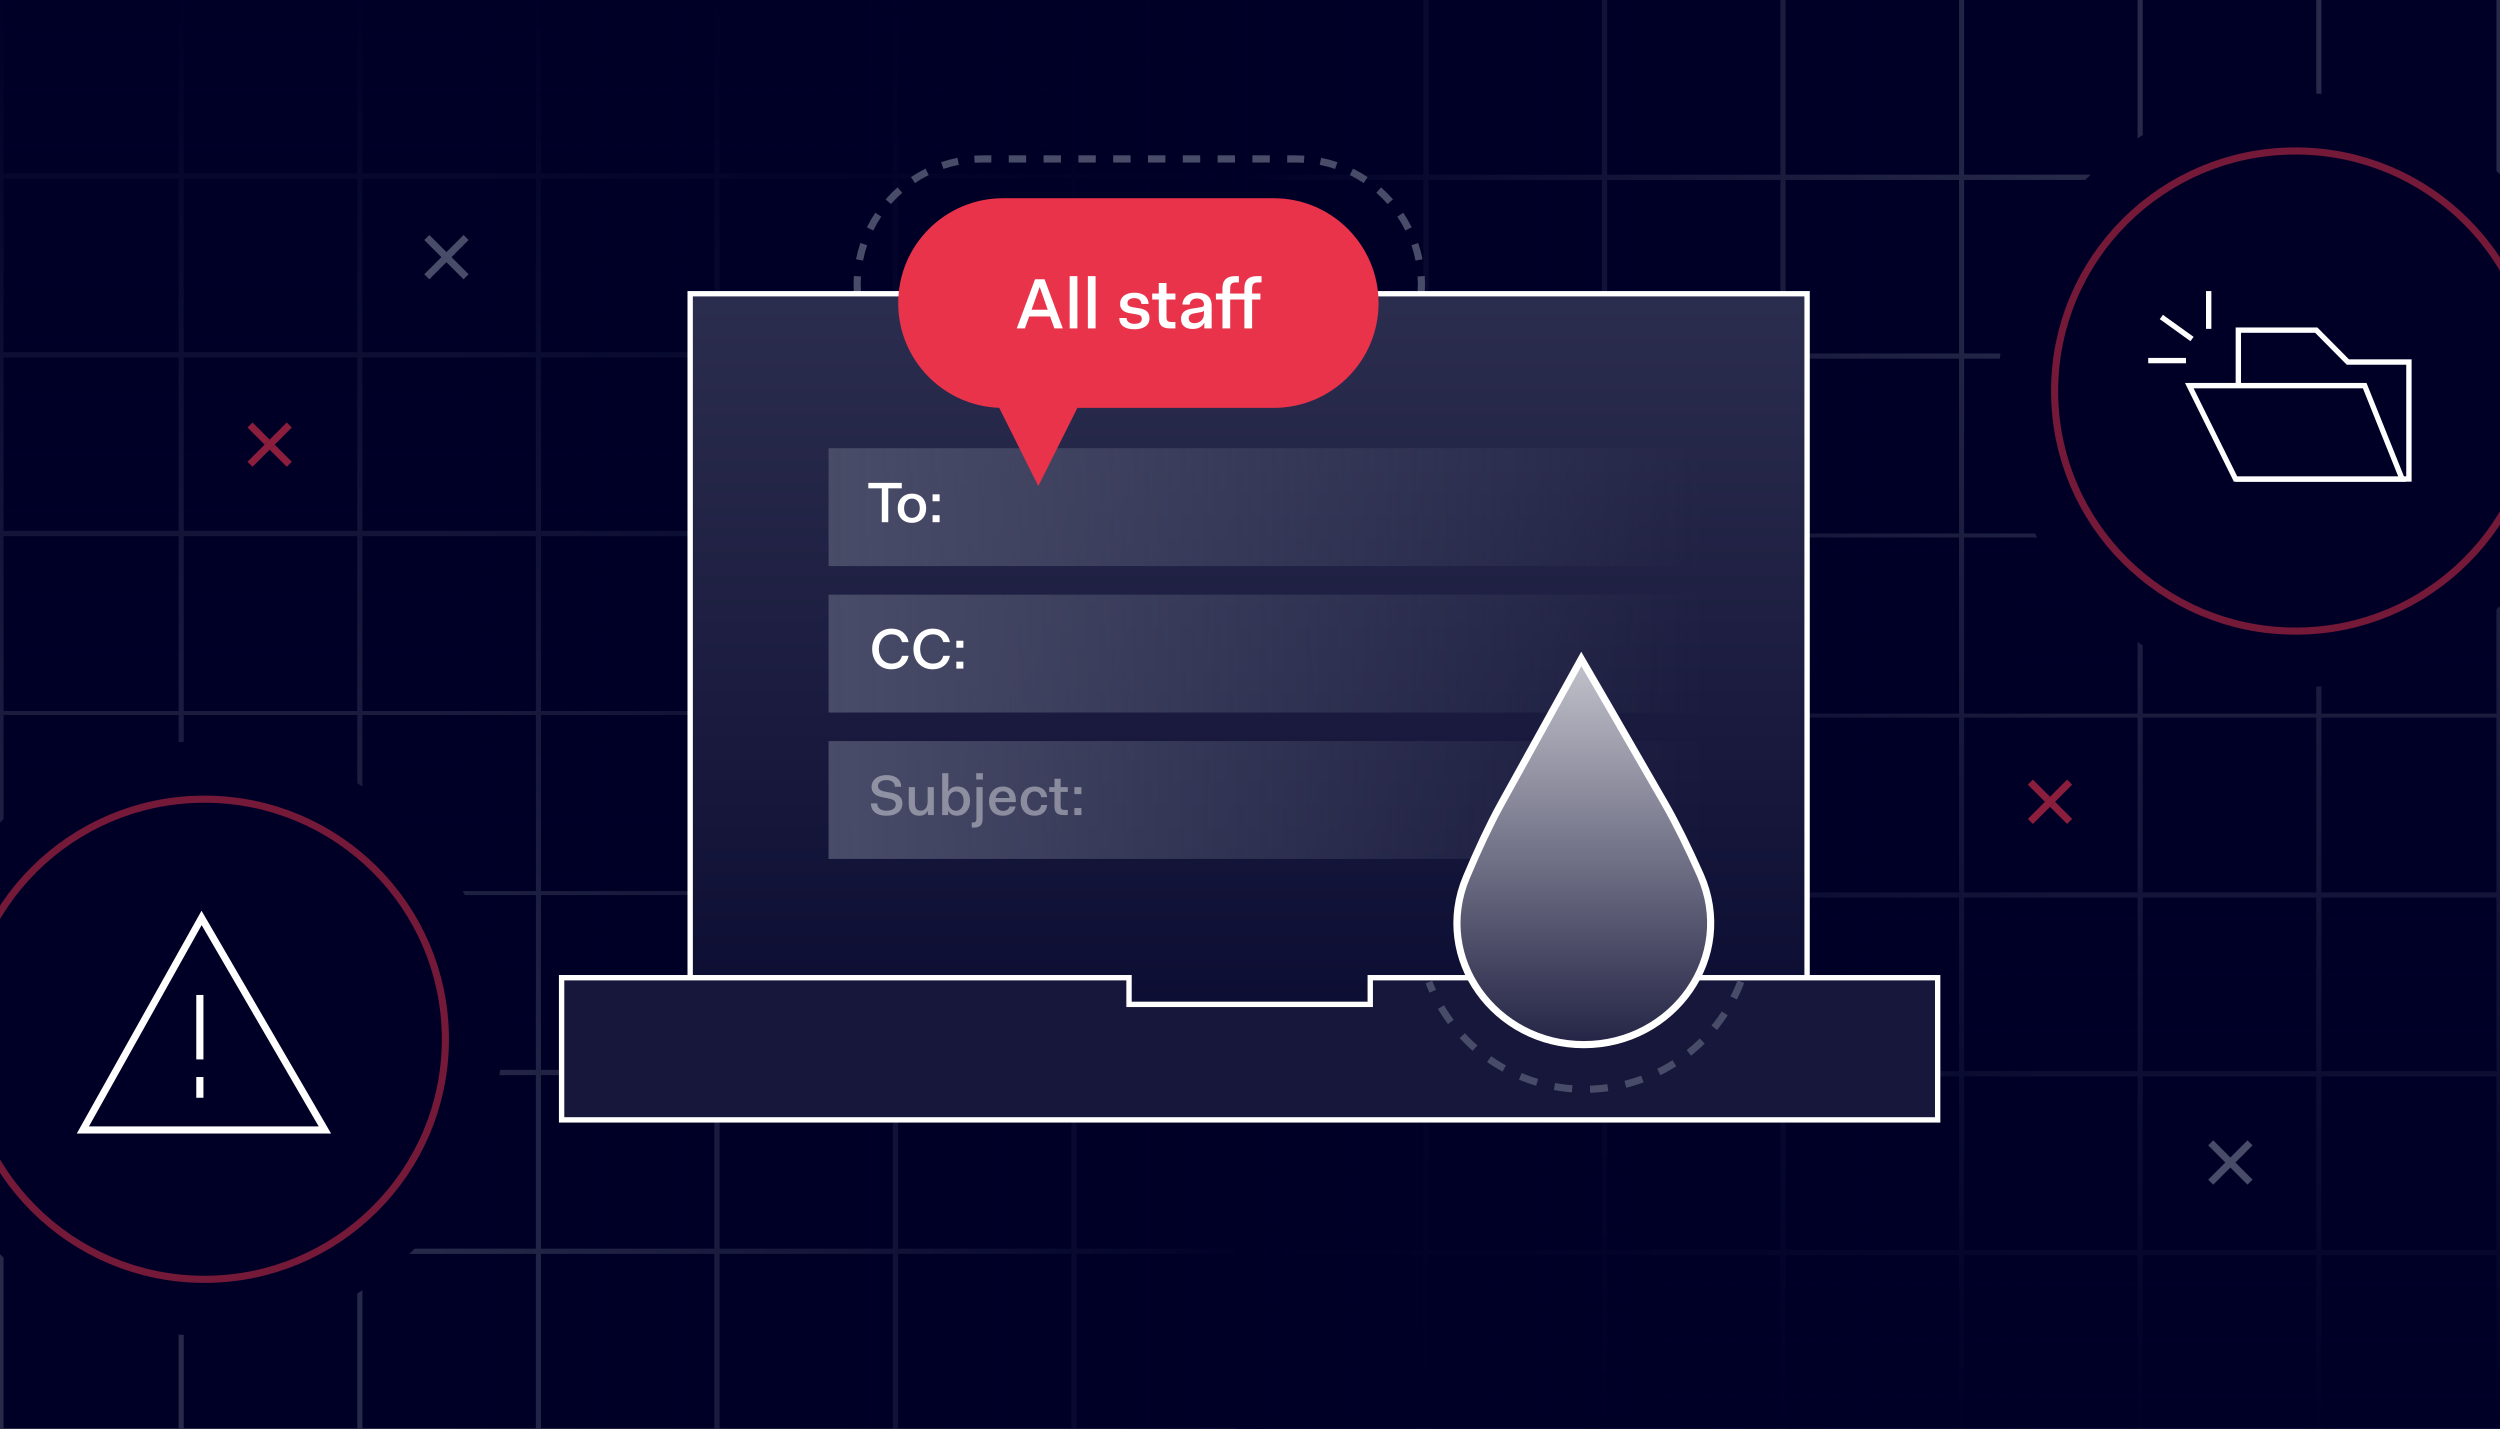 <svg width="392" height="224" viewBox="0 0 392 224" fill="none" xmlns="http://www.w3.org/2000/svg">
<rect x="0" y="0" width="392" height="224" fill="#333333" stroke="none"/>
<g clip-path="url(#clip0_2150_2578)">
<rect width="392" height="224" fill="#494C68"/>
<g clip-path="url(#clip1_2150_2578)">
<rect width="392" height="224" fill="#000027"/>
<g opacity="0.5">
<rect x="-0.28" y="-0.28" width="28.295" height="28.251" transform="matrix(-4.38632e-08 -1 -1 4.35601e-08 196.24 224.082)" stroke="#4E526C" stroke-width="0.56"/>
<rect x="-0.28" y="-0.28" width="28.295" height="28.251" transform="matrix(-4.38632e-08 -1 -1 4.35601e-08 168.251 224.082)" stroke="#4E526C" stroke-width="0.56"/>
<rect x="-0.28" y="-0.28" width="28.295" height="28.251" transform="matrix(-4.38632e-08 -1 -1 4.35601e-08 140.263 224.082)" stroke="#4E526C" stroke-width="0.56"/>
<rect x="-0.28" y="-0.28" width="28.295" height="28.251" transform="matrix(-4.38632e-08 -1 -1 4.35601e-08 112.275 224.082)" stroke="#4E526C" stroke-width="0.56"/>
<rect x="-0.28" y="-0.28" width="28.295" height="28.251" transform="matrix(-4.38632e-08 -1 -1 4.35601e-08 84.269 224.082)" stroke="#4E526C" stroke-width="0.56"/>
<rect x="-0.28" y="-0.28" width="28.295" height="28.251" transform="matrix(-4.38632e-08 -1 -1 4.35601e-08 56.26 224.082)" stroke="#4E526C" stroke-width="0.56"/>
<rect x="-0.28" y="-0.28" width="28.295" height="28.251" transform="matrix(-4.38632e-08 -1 -1 4.35601e-08 28.251 224.082)" stroke="#4E526C" stroke-width="0.56"/>
<rect x="-0.28" y="-0.28" width="28.295" height="28.251" transform="matrix(-4.3645e-08 -1 -1 4.37779e-08 196.24 196.051)" stroke="#4E526C" stroke-width="0.56"/>
<rect x="-0.28" y="-0.28" width="28.295" height="28.251" transform="matrix(-4.3645e-08 -1 -1 4.37779e-08 168.251 196.051)" stroke="#4E526C" stroke-width="0.56"/>
<rect x="-0.28" y="-0.28" width="28.295" height="28.251" transform="matrix(-4.3645e-08 -1 -1 4.37779e-08 140.263 196.051)" stroke="#4E526C" stroke-width="0.56"/>
<rect x="-0.28" y="-0.28" width="28.295" height="28.251" transform="matrix(-4.3645e-08 -1 -1 4.37779e-08 112.275 196.051)" stroke="#4E526C" stroke-width="0.56"/>
<rect x="-0.28" y="-0.28" width="28.295" height="28.251" transform="matrix(-4.3645e-08 -1 -1 4.37779e-08 84.269 196.051)" stroke="#4E526C" stroke-width="0.56"/>
<rect x="-0.28" y="-0.28" width="28.295" height="28.251" transform="matrix(-4.3645e-08 -1 -1 4.37779e-08 56.26 196.051)" stroke="#4E526C" stroke-width="0.56"/>
<rect x="-0.28" y="-0.28" width="28.295" height="28.251" transform="matrix(-4.3645e-08 -1 -1 4.37779e-08 28.251 196.051)" stroke="#4E526C" stroke-width="0.56"/>
<rect x="-0.28" y="-0.28" width="28.295" height="28.251" transform="matrix(-4.3645e-08 -1 -1 4.37779e-08 196.24 168.02)" stroke="#4E526C" stroke-width="0.56"/>
<rect x="-0.28" y="-0.28" width="28.295" height="28.251" transform="matrix(-4.3645e-08 -1 -1 4.37779e-08 168.251 168.02)" stroke="#4E526C" stroke-width="0.56"/>
<rect x="-0.28" y="-0.28" width="28.295" height="28.251" transform="matrix(-4.3645e-08 -1 -1 4.37779e-08 140.263 168.02)" stroke="#4E526C" stroke-width="0.56"/>
<rect x="-0.28" y="-0.28" width="28.295" height="28.251" transform="matrix(-4.3645e-08 -1 -1 4.37779e-08 112.275 168.02)" stroke="#4E526C" stroke-width="0.56"/>
<rect x="-0.28" y="-0.28" width="28.295" height="28.251" transform="matrix(-4.3645e-08 -1 -1 4.37779e-08 84.269 168.02)" stroke="#4E526C" stroke-width="0.56"/>
<rect x="-0.28" y="-0.28" width="28.295" height="28.251" transform="matrix(-4.3645e-08 -1 -1 4.37779e-08 56.26 168.02)" stroke="#4E526C" stroke-width="0.56"/>
<rect x="-0.28" y="-0.28" width="28.295" height="28.251" transform="matrix(-4.3645e-08 -1 -1 4.37779e-08 28.251 168.02)" stroke="#4E526C" stroke-width="0.56"/>
<rect x="-0.28" y="-0.28" width="28.295" height="28.251" transform="matrix(-4.3645e-08 -1 -1 4.37779e-08 196.24 139.783)" stroke="#4E526C" stroke-width="0.56"/>
<rect x="-0.28" y="-0.28" width="28.295" height="28.251" transform="matrix(-4.3645e-08 -1 -1 4.37779e-08 168.251 139.783)" stroke="#4E526C" stroke-width="0.56"/>
<rect x="-0.28" y="-0.28" width="28.295" height="28.251" transform="matrix(-4.3645e-08 -1 -1 4.37779e-08 140.263 139.783)" stroke="#4E526C" stroke-width="0.56"/>
<rect x="-0.28" y="-0.28" width="28.295" height="28.251" transform="matrix(-4.3645e-08 -1 -1 4.37779e-08 112.275 139.783)" stroke="#4E526C" stroke-width="0.56"/>
<rect x="-0.28" y="-0.28" width="28.295" height="28.251" transform="matrix(-4.3645e-08 -1 -1 4.37779e-08 84.269 139.783)" stroke="#4E526C" stroke-width="0.56"/>
<rect x="-0.28" y="-0.28" width="28.295" height="28.251" transform="matrix(-4.3645e-08 -1 -1 4.37779e-08 56.26 139.783)" stroke="#4E526C" stroke-width="0.56"/>
<rect x="-0.28" y="-0.28" width="28.295" height="28.251" transform="matrix(-4.3645e-08 -1 -1 4.37779e-08 28.251 139.783)" stroke="#4E526C" stroke-width="0.56"/>
<rect x="-0.28" y="-0.28" width="28.295" height="28.251" transform="matrix(-4.3645e-08 -1 -1 4.37779e-08 196.24 111.547)" stroke="#4E526C" stroke-width="0.56"/>
<rect x="-0.28" y="-0.28" width="28.295" height="28.251" transform="matrix(-4.3645e-08 -1 -1 4.37779e-08 168.251 111.547)" stroke="#4E526C" stroke-width="0.56"/>
<rect x="-0.28" y="-0.28" width="28.295" height="28.251" transform="matrix(-4.3645e-08 -1 -1 4.37779e-08 140.263 111.547)" stroke="#4E526C" stroke-width="0.56"/>
<rect x="-0.28" y="-0.28" width="28.295" height="28.251" transform="matrix(-4.3645e-08 -1 -1 4.37779e-08 112.275 111.547)" stroke="#4E526C" stroke-width="0.56"/>
<rect x="-0.28" y="-0.28" width="28.295" height="28.251" transform="matrix(-4.3645e-08 -1 -1 4.37779e-08 84.269 111.547)" stroke="#4E526C" stroke-width="0.56"/>
<rect x="-0.28" y="-0.28" width="28.295" height="28.251" transform="matrix(-4.3645e-08 -1 -1 4.37779e-08 56.26 111.547)" stroke="#4E526C" stroke-width="0.56"/>
<rect x="-0.28" y="-0.28" width="28.295" height="28.251" transform="matrix(-4.3645e-08 -1 -1 4.37779e-08 28.251 111.547)" stroke="#4E526C" stroke-width="0.56"/>
<rect x="-0.28" y="-0.28" width="28.295" height="28.251" transform="matrix(-4.3645e-08 -1 -1 4.37779e-08 196.24 83.517)" stroke="#4E526C" stroke-width="0.56"/>
<rect x="-0.28" y="-0.28" width="28.295" height="28.251" transform="matrix(-4.3645e-08 -1 -1 4.37779e-08 168.251 83.517)" stroke="#4E526C" stroke-width="0.56"/>
<rect x="-0.28" y="-0.28" width="28.295" height="28.251" transform="matrix(-4.3645e-08 -1 -1 4.37779e-08 140.263 83.517)" stroke="#4E526C" stroke-width="0.56"/>
<rect x="-0.28" y="-0.28" width="28.295" height="28.251" transform="matrix(-4.3645e-08 -1 -1 4.37779e-08 112.275 83.517)" stroke="#4E526C" stroke-width="0.56"/>
<rect x="-0.28" y="-0.28" width="28.295" height="28.251" transform="matrix(-4.3645e-08 -1 -1 4.37779e-08 84.269 83.517)" stroke="#4E526C" stroke-width="0.56"/>
<rect x="-0.28" y="-0.28" width="28.295" height="28.251" transform="matrix(-4.3645e-08 -1 -1 4.37779e-08 56.26 83.517)" stroke="#4E526C" stroke-width="0.56"/>
<rect x="-0.28" y="-0.28" width="28.295" height="28.251" transform="matrix(-4.3645e-08 -1 -1 4.37779e-08 28.251 83.517)" stroke="#4E526C" stroke-width="0.56"/>
<rect x="-0.28" y="-0.28" width="28.295" height="28.251" transform="matrix(-4.3645e-08 -1 -1 4.37779e-08 196.24 55.486)" stroke="#4E526C" stroke-width="0.56"/>
<rect x="-0.28" y="-0.28" width="28.295" height="28.251" transform="matrix(-4.3645e-08 -1 -1 4.37779e-08 168.251 55.486)" stroke="#4E526C" stroke-width="0.56"/>
<rect x="-0.28" y="-0.28" width="28.295" height="28.251" transform="matrix(-4.3645e-08 -1 -1 4.37779e-08 140.263 55.486)" stroke="#4E526C" stroke-width="0.56"/>
<rect x="-0.28" y="-0.28" width="28.295" height="28.251" transform="matrix(-4.3645e-08 -1 -1 4.37779e-08 112.275 55.486)" stroke="#4E526C" stroke-width="0.56"/>
<rect x="-0.28" y="-0.28" width="28.295" height="28.251" transform="matrix(-4.3645e-08 -1 -1 4.37779e-08 84.269 55.486)" stroke="#4E526C" stroke-width="0.56"/>
<rect x="-0.28" y="-0.28" width="28.295" height="28.251" transform="matrix(-4.3645e-08 -1 -1 4.37779e-08 56.26 55.486)" stroke="#4E526C" stroke-width="0.56"/>
<rect x="-0.28" y="-0.28" width="28.295" height="28.251" transform="matrix(-4.3645e-08 -1 -1 4.37779e-08 28.251 55.486)" stroke="#4E526C" stroke-width="0.56"/>
<rect x="-0.28" y="-0.28" width="28.295" height="28.251" transform="matrix(-4.3645e-08 -1 -1 4.37779e-08 196.24 27.455)" stroke="#4E526C" stroke-width="0.56"/>
<rect x="-0.28" y="-0.28" width="28.295" height="28.251" transform="matrix(-4.3645e-08 -1 -1 4.37779e-08 168.251 27.455)" stroke="#4E526C" stroke-width="0.56"/>
<rect x="-0.28" y="-0.28" width="28.295" height="28.251" transform="matrix(-4.3645e-08 -1 -1 4.37779e-08 140.263 27.455)" stroke="#4E526C" stroke-width="0.56"/>
<rect x="-0.28" y="-0.28" width="28.295" height="28.251" transform="matrix(-4.3645e-08 -1 -1 4.37779e-08 112.275 27.455)" stroke="#4E526C" stroke-width="0.56"/>
<rect x="-0.28" y="-0.28" width="28.295" height="28.251" transform="matrix(-4.3645e-08 -1 -1 4.37779e-08 84.269 27.455)" stroke="#4E526C" stroke-width="0.56"/>
<rect x="-0.28" y="-0.28" width="28.295" height="28.251" transform="matrix(-4.3645e-08 -1 -1 4.37779e-08 56.26 27.455)" stroke="#4E526C" stroke-width="0.56"/>
<rect x="-0.28" y="-0.28" width="28.295" height="28.251" transform="matrix(-4.3645e-08 -1 -1 4.37779e-08 28.251 27.455)" stroke="#4E526C" stroke-width="0.56"/>
</g>
<rect x="-0.56" y="-1.4" width="197.96" height="172.2" fill="url(#paint0_linear_2150_2578)"/>
<rect width="226.8" height="130.2" transform="matrix(0 -1 -1 0 198.24 225.4)" fill="url(#paint1_linear_2150_2578)"/>
<g opacity="0.5">
<rect x="0.28" y="0.28" width="28.295" height="28.251" transform="matrix(4.38632e-08 1 1 -4.35601e-08 195.2 -0.642)" stroke="#4E526C" stroke-width="0.56"/>
<rect x="0.28" y="0.28" width="28.295" height="28.251" transform="matrix(4.38632e-08 1 1 -4.35601e-08 223.189 -0.642)" stroke="#4E526C" stroke-width="0.56"/>
<rect x="0.28" y="0.28" width="28.295" height="28.251" transform="matrix(4.38632e-08 1 1 -4.35601e-08 251.177 -0.642)" stroke="#4E526C" stroke-width="0.56"/>
<rect x="0.28" y="0.28" width="28.295" height="28.251" transform="matrix(4.38632e-08 1 1 -4.35601e-08 279.165 -0.642)" stroke="#4E526C" stroke-width="0.56"/>
<rect x="0.28" y="0.28" width="28.295" height="28.251" transform="matrix(4.38632e-08 1 1 -4.35601e-08 307.171 -0.642)" stroke="#4E526C" stroke-width="0.56"/>
<rect x="0.28" y="0.28" width="28.295" height="28.251" transform="matrix(4.38632e-08 1 1 -4.35601e-08 335.18 -0.642)" stroke="#4E526C" stroke-width="0.56"/>
<rect x="0.28" y="0.28" width="28.295" height="28.251" transform="matrix(4.38632e-08 1 1 -4.35601e-08 363.189 -0.642)" stroke="#4E526C" stroke-width="0.56"/>
<rect x="0.28" y="0.28" width="28.295" height="28.251" transform="matrix(4.3645e-08 1 1 -4.37779e-08 195.2 27.389)" stroke="#4E526C" stroke-width="0.56"/>
<rect x="0.28" y="0.28" width="28.295" height="28.251" transform="matrix(4.3645e-08 1 1 -4.37779e-08 223.189 27.389)" stroke="#4E526C" stroke-width="0.56"/>
<rect x="0.28" y="0.28" width="28.295" height="28.251" transform="matrix(4.3645e-08 1 1 -4.37779e-08 251.177 27.389)" stroke="#4E526C" stroke-width="0.56"/>
<rect x="0.28" y="0.28" width="28.295" height="28.251" transform="matrix(4.3645e-08 1 1 -4.37779e-08 279.165 27.389)" stroke="#4E526C" stroke-width="0.56"/>
<rect x="0.28" y="0.28" width="28.295" height="28.251" transform="matrix(4.3645e-08 1 1 -4.37779e-08 307.171 27.389)" stroke="#4E526C" stroke-width="0.56"/>
<rect x="0.28" y="0.28" width="28.295" height="28.251" transform="matrix(4.3645e-08 1 1 -4.37779e-08 335.18 27.389)" stroke="#4E526C" stroke-width="0.56"/>
<rect x="0.28" y="0.28" width="28.295" height="28.251" transform="matrix(4.3645e-08 1 1 -4.37779e-08 363.189 27.389)" stroke="#4E526C" stroke-width="0.56"/>
<rect x="0.28" y="0.28" width="28.295" height="28.251" transform="matrix(4.3645e-08 1 1 -4.37779e-08 195.2 55.42)" stroke="#4E526C" stroke-width="0.56"/>
<rect x="0.28" y="0.28" width="28.295" height="28.251" transform="matrix(4.3645e-08 1 1 -4.37779e-08 223.189 55.42)" stroke="#4E526C" stroke-width="0.56"/>
<rect x="0.28" y="0.28" width="28.295" height="28.251" transform="matrix(4.3645e-08 1 1 -4.37779e-08 251.177 55.42)" stroke="#4E526C" stroke-width="0.56"/>
<rect x="0.28" y="0.28" width="28.295" height="28.251" transform="matrix(4.3645e-08 1 1 -4.37779e-08 279.165 55.42)" stroke="#4E526C" stroke-width="0.56"/>
<rect x="0.28" y="0.28" width="28.295" height="28.251" transform="matrix(4.3645e-08 1 1 -4.37779e-08 307.171 55.42)" stroke="#4E526C" stroke-width="0.56"/>
<rect x="0.28" y="0.28" width="28.295" height="28.251" transform="matrix(4.3645e-08 1 1 -4.37779e-08 335.18 55.42)" stroke="#4E526C" stroke-width="0.56"/>
<rect x="0.28" y="0.28" width="28.295" height="28.251" transform="matrix(4.3645e-08 1 1 -4.37779e-08 363.189 55.42)" stroke="#4E526C" stroke-width="0.56"/>
<rect x="0.28" y="0.28" width="28.295" height="28.251" transform="matrix(4.3645e-08 1 1 -4.37779e-08 195.2 83.657)" stroke="#4E526C" stroke-width="0.56"/>
<rect x="0.28" y="0.28" width="28.295" height="28.251" transform="matrix(4.3645e-08 1 1 -4.37779e-08 223.189 83.657)" stroke="#4E526C" stroke-width="0.56"/>
<rect x="0.28" y="0.28" width="28.295" height="28.251" transform="matrix(4.3645e-08 1 1 -4.37779e-08 251.177 83.657)" stroke="#4E526C" stroke-width="0.56"/>
<rect x="0.28" y="0.28" width="28.295" height="28.251" transform="matrix(4.3645e-08 1 1 -4.37779e-08 279.165 83.657)" stroke="#4E526C" stroke-width="0.56"/>
<rect x="0.28" y="0.28" width="28.295" height="28.251" transform="matrix(4.3645e-08 1 1 -4.37779e-08 307.171 83.657)" stroke="#4E526C" stroke-width="0.56"/>
<rect x="0.28" y="0.28" width="28.295" height="28.251" transform="matrix(4.3645e-08 1 1 -4.37779e-08 335.18 83.657)" stroke="#4E526C" stroke-width="0.56"/>
<rect x="0.28" y="0.28" width="28.295" height="28.251" transform="matrix(4.3645e-08 1 1 -4.37779e-08 363.189 83.657)" stroke="#4E526C" stroke-width="0.56"/>
<rect x="0.28" y="0.28" width="28.295" height="28.251" transform="matrix(4.3645e-08 1 1 -4.37779e-08 195.2 111.893)" stroke="#4E526C" stroke-width="0.56"/>
<rect x="0.28" y="0.28" width="28.295" height="28.251" transform="matrix(4.3645e-08 1 1 -4.37779e-08 223.189 111.893)" stroke="#4E526C" stroke-width="0.56"/>
<rect x="0.28" y="0.28" width="28.295" height="28.251" transform="matrix(4.3645e-08 1 1 -4.37779e-08 251.177 111.893)" stroke="#4E526C" stroke-width="0.56"/>
<rect x="0.28" y="0.28" width="28.295" height="28.251" transform="matrix(4.3645e-08 1 1 -4.37779e-08 279.165 111.893)" stroke="#4E526C" stroke-width="0.56"/>
<rect x="0.28" y="0.28" width="28.295" height="28.251" transform="matrix(4.3645e-08 1 1 -4.37779e-08 307.171 111.893)" stroke="#4E526C" stroke-width="0.56"/>
<rect x="0.28" y="0.28" width="28.295" height="28.251" transform="matrix(4.3645e-08 1 1 -4.37779e-08 335.18 111.893)" stroke="#4E526C" stroke-width="0.56"/>
<rect x="0.28" y="0.28" width="28.295" height="28.251" transform="matrix(4.3645e-08 1 1 -4.37779e-08 363.189 111.893)" stroke="#4E526C" stroke-width="0.56"/>
<rect x="0.28" y="0.28" width="28.295" height="28.251" transform="matrix(4.3645e-08 1 1 -4.37779e-08 195.2 139.923)" stroke="#4E526C" stroke-width="0.56"/>
<rect x="0.28" y="0.28" width="28.295" height="28.251" transform="matrix(4.3645e-08 1 1 -4.37779e-08 223.189 139.923)" stroke="#4E526C" stroke-width="0.56"/>
<rect x="0.28" y="0.28" width="28.295" height="28.251" transform="matrix(4.3645e-08 1 1 -4.37779e-08 251.177 139.923)" stroke="#4E526C" stroke-width="0.56"/>
<rect x="0.28" y="0.28" width="28.295" height="28.251" transform="matrix(4.3645e-08 1 1 -4.37779e-08 279.165 139.923)" stroke="#4E526C" stroke-width="0.56"/>
<rect x="0.28" y="0.28" width="28.295" height="28.251" transform="matrix(4.3645e-08 1 1 -4.37779e-08 307.171 139.923)" stroke="#4E526C" stroke-width="0.56"/>
<rect x="0.28" y="0.28" width="28.295" height="28.251" transform="matrix(4.3645e-08 1 1 -4.37779e-08 335.18 139.923)" stroke="#4E526C" stroke-width="0.56"/>
<rect x="0.28" y="0.28" width="28.295" height="28.251" transform="matrix(4.3645e-08 1 1 -4.37779e-08 363.189 139.923)" stroke="#4E526C" stroke-width="0.56"/>
<rect x="0.28" y="0.28" width="28.295" height="28.251" transform="matrix(4.3645e-08 1 1 -4.37779e-08 195.2 167.954)" stroke="#4E526C" stroke-width="0.56"/>
<rect x="0.28" y="0.28" width="28.295" height="28.251" transform="matrix(4.3645e-08 1 1 -4.37779e-08 223.189 167.954)" stroke="#4E526C" stroke-width="0.56"/>
<rect x="0.28" y="0.28" width="28.295" height="28.251" transform="matrix(4.3645e-08 1 1 -4.37779e-08 251.177 167.954)" stroke="#4E526C" stroke-width="0.56"/>
<rect x="0.28" y="0.28" width="28.295" height="28.251" transform="matrix(4.3645e-08 1 1 -4.37779e-08 279.165 167.954)" stroke="#4E526C" stroke-width="0.56"/>
<rect x="0.28" y="0.28" width="28.295" height="28.251" transform="matrix(4.3645e-08 1 1 -4.37779e-08 307.171 167.954)" stroke="#4E526C" stroke-width="0.56"/>
<rect x="0.28" y="0.28" width="28.295" height="28.251" transform="matrix(4.3645e-08 1 1 -4.37779e-08 335.18 167.954)" stroke="#4E526C" stroke-width="0.56"/>
<rect x="0.28" y="0.28" width="28.295" height="28.251" transform="matrix(4.3645e-08 1 1 -4.37779e-08 363.189 167.954)" stroke="#4E526C" stroke-width="0.56"/>
<rect x="0.28" y="0.28" width="28.295" height="28.251" transform="matrix(4.3645e-08 1 1 -4.37779e-08 195.2 195.985)" stroke="#4E526C" stroke-width="0.56"/>
<rect x="0.28" y="0.28" width="28.295" height="28.251" transform="matrix(4.3645e-08 1 1 -4.37779e-08 223.189 195.985)" stroke="#4E526C" stroke-width="0.56"/>
<rect x="0.28" y="0.28" width="28.295" height="28.251" transform="matrix(4.3645e-08 1 1 -4.37779e-08 251.177 195.985)" stroke="#4E526C" stroke-width="0.56"/>
<rect x="0.28" y="0.28" width="28.295" height="28.251" transform="matrix(4.3645e-08 1 1 -4.37779e-08 279.165 195.985)" stroke="#4E526C" stroke-width="0.56"/>
<rect x="0.28" y="0.28" width="28.295" height="28.251" transform="matrix(4.3645e-08 1 1 -4.37779e-08 307.171 195.985)" stroke="#4E526C" stroke-width="0.56"/>
<rect x="0.28" y="0.28" width="28.295" height="28.251" transform="matrix(4.3645e-08 1 1 -4.37779e-08 335.18 195.985)" stroke="#4E526C" stroke-width="0.56"/>
<rect x="0.28" y="0.28" width="28.295" height="28.251" transform="matrix(4.3645e-08 1 1 -4.37779e-08 363.189 195.985)" stroke="#4E526C" stroke-width="0.56"/>
</g>
<rect x="392.56" y="225.4" width="197.96" height="172.2" transform="rotate(-180 392.56 225.4)" fill="url(#paint2_linear_2150_2578)"/>
<rect width="226.8" height="130.2" transform="matrix(0 1 1 0 193.76 -1.4)" fill="url(#paint3_linear_2150_2578)"/>
<path d="M222.88 44.601L223.44 44.601V44.601H222.88ZM154.08 64.28L154.08 64.84H154.08V64.28ZM134.4 44.601H133.84V44.601L134.4 44.601ZM154.08 24.92V24.36H154.08L154.08 24.92ZM203.2 24.92V24.36H201.835V24.92V25.48H203.2V24.92ZM199.106 24.92V24.36H196.377V24.92V25.48H199.106V24.92ZM193.649 24.92V24.36H190.92V24.92V25.48H193.649V24.92ZM188.191 24.92V24.36H185.462V24.92V25.48H188.191V24.92ZM182.733 24.92V24.36H180.004V24.92V25.48H182.733V24.92ZM177.275 24.92V24.36H174.546V24.92V25.48H177.275V24.92ZM171.817 24.92V24.36H169.089V24.92V25.48H171.817V24.92ZM166.36 24.92V24.36H163.631V24.92V25.48H166.36V24.92ZM160.902 24.92V24.36H158.173V24.92V25.48H160.902V24.92ZM155.444 24.92V24.36H154.08V24.92V25.48H155.444V24.92ZM154.08 24.92L154.08 24.36C153.635 24.36 153.193 24.374 152.755 24.403L152.791 24.961L152.827 25.52C153.241 25.494 153.659 25.48 154.08 25.48L154.08 24.92ZM150.239 25.295L150.13 24.745C149.256 24.918 148.401 25.148 147.571 25.429L147.751 25.96L147.931 26.49C148.715 26.224 149.522 26.007 150.347 25.844L150.239 25.295ZM145.373 26.946L145.125 26.444C144.331 26.837 143.565 27.28 142.834 27.77L143.145 28.235L143.457 28.7C144.148 28.238 144.871 27.819 145.622 27.448L145.373 26.946ZM141.104 29.804L140.734 29.383C140.07 29.966 139.445 30.591 138.862 31.255L139.283 31.624L139.704 31.994C140.255 31.366 140.846 30.775 141.473 30.225L141.104 29.804ZM137.715 33.666L137.249 33.355C136.759 34.086 136.316 34.851 135.923 35.646L136.425 35.894L136.928 36.142C137.298 35.392 137.717 34.669 138.18 33.977L137.715 33.666ZM135.439 38.272L134.909 38.092C134.627 38.922 134.398 39.777 134.225 40.651L134.774 40.76L135.324 40.868C135.487 40.043 135.704 39.236 135.97 38.452L135.439 38.272ZM134.441 43.312L133.883 43.276C133.854 43.714 133.84 44.156 133.84 44.601H134.4H134.96C134.96 44.18 134.973 43.762 135 43.348L134.441 43.312ZM134.4 44.601L133.84 44.601C133.84 45.045 133.854 45.487 133.883 45.925L134.441 45.889L135 45.853C134.974 45.439 134.96 45.021 134.96 44.601L134.4 44.601ZM134.775 48.441L134.225 48.55C134.398 49.424 134.628 50.279 134.909 51.109L135.44 50.929L135.97 50.749C135.704 49.965 135.487 49.158 135.324 48.333L134.775 48.441ZM136.426 53.306L135.924 53.555C136.316 54.349 136.76 55.115 137.249 55.846L137.715 55.535L138.18 55.223C137.717 54.532 137.299 53.809 136.928 53.058L136.426 53.306ZM139.283 57.576L138.863 57.946C139.445 58.609 140.071 59.235 140.735 59.818L141.104 59.397L141.473 58.976C140.846 58.425 140.255 57.834 139.704 57.207L139.283 57.576ZM143.145 60.965L142.834 61.431C143.565 61.92 144.331 62.364 145.126 62.757L145.374 62.255L145.622 61.753C144.871 61.382 144.148 60.963 143.457 60.5L143.145 60.965ZM147.752 63.241L147.572 63.771C148.402 64.053 149.256 64.282 150.13 64.455L150.239 63.906L150.348 63.356C149.522 63.193 148.715 62.976 147.931 62.71L147.752 63.241ZM152.791 64.239L152.755 64.798C153.193 64.826 153.635 64.84 154.08 64.84L154.08 64.28L154.08 63.72C153.659 63.72 153.241 63.707 152.827 63.68L152.791 64.239ZM154.08 64.28V64.84H155.444V64.28V63.72H154.08V64.28ZM158.173 64.28V64.84H160.902V64.28V63.72H158.173V64.28ZM163.631 64.28V64.84H166.36V64.28V63.72H163.631V64.28ZM169.089 64.28V64.84H171.817V64.28V63.72H169.089V64.28ZM174.546 64.28V64.84H177.275V64.28V63.72H174.546V64.28ZM180.004 64.28V64.84H182.733V64.28V63.72H180.004V64.28ZM185.462 64.28V64.84H188.191V64.28V63.72H185.462V64.28ZM190.92 64.28V64.84H193.649V64.28V63.72H190.92V64.28ZM196.377 64.28V64.84H199.106V64.28V63.72H196.377V64.28ZM201.835 64.28V64.84H203.2V64.28V63.72H201.835V64.28ZM203.2 64.28V64.84C203.645 64.84 204.086 64.826 204.524 64.798L204.488 64.239L204.452 63.68C204.038 63.707 203.621 63.72 203.2 63.72V64.28ZM207.041 63.906L207.149 64.455C208.024 64.282 208.878 64.053 209.708 63.771L209.528 63.241L209.348 62.71C208.564 62.976 207.758 63.193 206.932 63.356L207.041 63.906ZM211.906 62.255L212.154 62.757C212.949 62.364 213.714 61.921 214.446 61.431L214.134 60.965L213.823 60.5C213.132 60.963 212.409 61.382 211.658 61.753L211.906 62.255ZM216.176 59.397L216.545 59.818C217.209 59.235 217.835 58.61 218.417 57.946L217.996 57.576L217.575 57.207C217.025 57.834 216.434 58.425 215.806 58.976L216.176 59.397ZM219.565 55.535L220.03 55.847C220.52 55.115 220.964 54.35 221.357 53.555L220.854 53.307L220.352 53.059C219.981 53.809 219.563 54.532 219.1 55.223L219.565 55.535ZM221.841 50.929L222.371 51.109C222.653 50.279 222.882 49.425 223.055 48.55L222.506 48.441L221.956 48.333C221.793 49.158 221.576 49.965 221.31 50.749L221.841 50.929ZM222.839 45.889L223.398 45.925C223.426 45.487 223.44 45.045 223.44 44.601L222.88 44.601L222.32 44.601C222.32 45.021 222.307 45.439 222.28 45.853L222.839 45.889ZM222.88 44.601H223.44C223.44 44.156 223.426 43.714 223.398 43.276L222.839 43.312L222.28 43.348C222.307 43.762 222.32 44.18 222.32 44.601H222.88ZM222.506 40.76L223.055 40.651C222.882 39.776 222.653 38.922 222.371 38.092L221.841 38.272L221.31 38.452C221.576 39.236 221.793 40.043 221.956 40.868L222.506 40.76ZM220.855 35.894L221.357 35.646C220.964 34.851 220.52 34.086 220.031 33.354L219.565 33.666L219.1 33.977C219.563 34.669 219.982 35.392 220.353 36.142L220.855 35.894ZM217.997 31.624L218.417 31.255C217.835 30.591 217.209 29.965 216.545 29.383L216.176 29.804L215.807 30.225C216.434 30.775 217.025 31.366 217.576 31.994L217.997 31.624ZM214.134 28.235L214.446 27.77C213.714 27.28 212.949 26.836 212.154 26.444L211.906 26.946L211.658 27.448C212.409 27.819 213.132 28.238 213.823 28.7L214.134 28.235ZM209.528 25.96L209.708 25.429C208.878 25.148 208.024 24.918 207.149 24.745L207.041 25.295L206.932 25.844C207.758 26.007 208.564 26.224 209.348 26.49L209.528 25.96ZM204.488 24.961L204.524 24.403C204.086 24.374 203.645 24.36 203.2 24.36V24.92V25.48C203.621 25.48 204.038 25.494 204.452 25.52L204.488 24.961Z" fill="#494C68"/>
<path d="M39.2 66.64L45.36 72.8" stroke="#000027" stroke-width="1.12"/>
<path d="M39.2 66.64L45.36 72.8" stroke="#E9334B" stroke-opacity="0.6" stroke-width="1.12"/>
<path d="M39.2 72.8L45.36 66.641" stroke="#000027" stroke-width="1.12"/>
<path d="M39.2 72.8L45.36 66.641" stroke="#E9334B" stroke-opacity="0.6" stroke-width="1.12"/>
<path d="M318.36 122.64L324.519 128.8" stroke="#000027" stroke-width="1.12"/>
<path d="M318.36 122.64L324.519 128.8" stroke="#E9334B" stroke-opacity="0.6" stroke-width="1.12"/>
<path d="M318.36 128.8L324.519 122.641" stroke="#000027" stroke-width="1.12"/>
<path d="M318.36 128.8L324.519 122.641" stroke="#E9334B" stroke-opacity="0.6" stroke-width="1.12"/>
<path d="M66.92 37.24L73.079 43.4" stroke="#494C68" stroke-width="1.12"/>
<path d="M66.92 43.4L73.079 37.241" stroke="#494C68" stroke-width="1.12"/>
<path d="M346.64 179.2L352.8 185.36" stroke="#494C68" stroke-width="1.12"/>
<path d="M346.64 185.36L352.8 179.201" stroke="#494C68" stroke-width="1.12"/>
<path d="M283.352 46.06L283.351 165.654H108.22V46.06H283.352Z" fill="#000027"/>
<path d="M283.352 46.06L283.351 165.654H108.22V46.06H283.352Z" fill="url(#paint4_linear_2150_2578)" fill-opacity="0.6"/>
<path d="M283.352 46.06L283.351 165.654H108.22V46.06H283.352Z" stroke="white" stroke-width="0.84"/>
<path d="M177.032 153.303V157.484H214.855V153.303H303.827V175.597H88.06V153.303H177.032Z" fill="#000027"/>
<path d="M177.032 153.303V157.484H214.855V153.303H303.827V175.597H88.06V153.303H177.032Z" fill="#202244" fill-opacity="0.7"/>
<path d="M177.032 153.303V157.484H214.855V153.303H303.827V175.597H88.06V153.303H177.032Z" stroke="white" stroke-width="0.84"/>
<rect x="129.92" y="70.28" width="137.2" height="18.48" fill="url(#paint5_linear_2150_2578)"/>
<path d="M136.152 76.567V75.715H141.402V76.567H139.279V81.88H138.266V76.567H136.152ZM140.761 79.694C140.761 78.287 141.701 77.4 142.992 77.4C144.353 77.4 145.223 78.26 145.223 79.694C145.223 81.1 144.291 81.987 142.992 81.987C141.63 81.987 140.761 81.127 140.761 79.694ZM141.764 79.694C141.764 80.617 142.248 81.208 142.992 81.208C143.735 81.208 144.219 80.617 144.219 79.694C144.219 78.735 143.735 78.179 142.992 78.179C142.248 78.179 141.764 78.771 141.764 79.694ZM146.227 78.6V77.507H147.33V78.6H146.227ZM146.227 81.88V80.787H147.33V81.88H146.227Z" fill="white"/>
<rect x="129.92" y="93.24" width="137.2" height="18.48" fill="url(#paint6_linear_2150_2578)"/>
<path d="M136.754 101.758C136.754 99.93 137.964 98.568 139.783 98.568C141.252 98.568 142.229 99.401 142.471 100.682H141.431C141.207 99.867 140.661 99.464 139.783 99.464C138.582 99.464 137.802 100.405 137.802 101.758C137.802 103.084 138.591 104.051 139.756 104.051C140.714 104.051 141.216 103.63 141.431 102.833H142.471C142.229 104.114 141.225 104.947 139.747 104.947C137.937 104.947 136.754 103.612 136.754 101.758ZM143.229 101.758C143.229 99.93 144.439 98.568 146.258 98.568C147.727 98.568 148.704 99.401 148.946 100.682H147.906C147.682 99.867 147.136 99.464 146.258 99.464C145.057 99.464 144.277 100.405 144.277 101.758C144.277 103.084 145.066 104.051 146.231 104.051C147.189 104.051 147.691 103.63 147.906 102.833H148.946C148.704 104.114 147.7 104.947 146.222 104.947C144.412 104.947 143.229 103.612 143.229 101.758ZM149.955 101.56V100.467H151.057V101.56H149.955ZM149.955 104.84V103.747H151.057V104.84H149.955Z" fill="white"/>
<rect x="129.92" y="116.2" width="137.2" height="18.48" fill="url(#paint7_linear_2150_2578)"/>
<path opacity="0.4" d="M136.555 125.972H137.558C137.558 126.689 138.096 127.119 138.992 127.119C139.933 127.119 140.461 126.734 140.461 126.079C140.461 125.479 139.879 125.3 139.144 125.157L138.741 125.085C137.737 124.915 136.662 124.637 136.662 123.356C136.662 122.307 137.567 121.528 139.001 121.528C140.39 121.528 141.312 122.2 141.312 123.365H140.318C140.318 122.657 139.753 122.316 139.001 122.316C138.248 122.316 137.666 122.639 137.666 123.257C137.666 123.884 138.302 124.046 139.099 124.189L139.503 124.261C140.479 124.431 141.501 124.744 141.501 125.999C141.501 127.137 140.596 127.907 138.992 127.907C137.415 127.907 136.555 127.182 136.555 125.972ZM142.49 126.079V123.427H143.457V125.954C143.457 126.823 143.825 127.119 144.389 127.119C145.007 127.119 145.455 126.59 145.455 125.685V123.427H146.423V127.8H145.5V127.164H145.464C145.214 127.656 144.775 127.907 144.138 127.907C143.26 127.907 142.49 127.441 142.49 126.079ZM147.733 127.8V121.241H148.7V122.612C148.7 122.908 148.7 123.508 148.665 124.081H148.7C148.978 123.544 149.507 123.32 150.152 123.32C151.254 123.32 152.105 124.117 152.105 125.578C152.105 127.029 151.2 127.907 150.08 127.907C149.444 127.907 148.978 127.683 148.7 127.146H148.665V127.8H147.733ZM148.7 125.542V125.614C148.7 126.572 149.211 127.128 149.901 127.128C150.591 127.128 151.093 126.545 151.093 125.578C151.093 124.61 150.591 124.099 149.901 124.099C149.229 124.099 148.727 124.637 148.7 125.542ZM153.069 122.227V121.241H154.109V122.227H153.069ZM153.105 128.337V123.427H154.073V128.436C154.073 129.251 153.741 129.771 152.702 129.771H152.37V128.965H152.594C152.98 128.965 153.105 128.776 153.105 128.337ZM155.075 125.623C155.075 124.234 155.989 123.32 157.244 123.32C158.462 123.32 159.287 124.099 159.287 125.452V125.775H156.07C156.115 126.635 156.572 127.146 157.279 127.146C157.898 127.146 158.202 126.814 158.301 126.456H159.242C159.125 127.244 158.417 127.907 157.271 127.907C155.864 127.907 155.075 127.065 155.075 125.623ZM157.244 124.081C156.67 124.081 156.249 124.476 156.115 125.13H158.301C158.229 124.413 157.862 124.081 157.244 124.081ZM160.037 125.614C160.037 124.207 160.95 123.32 162.214 123.32C163.45 123.32 164.086 124.01 164.203 125.004H163.253C163.173 124.467 162.859 124.099 162.214 124.099C161.533 124.099 161.04 124.709 161.04 125.614C161.04 126.519 161.533 127.128 162.214 127.128C162.859 127.128 163.173 126.76 163.253 126.223H164.203C164.086 127.217 163.45 127.907 162.214 127.907C160.879 127.907 160.037 127.047 160.037 125.614ZM165.341 126.456V124.18H164.516V123.427H165.341V122.101H166.308V123.427H167.428V124.18H166.308V126.402C166.308 126.823 166.47 126.993 166.9 126.993H167.428V127.8H166.774C165.771 127.8 165.341 127.415 165.341 126.456ZM168.461 124.52V123.427H169.563V124.52H168.461ZM168.461 127.8V126.707H169.563V127.8H168.461Z" fill="white"/>
<path d="M199.721 31.08C208.8 31.08 216.16 38.441 216.16 47.52C216.16 56.598 208.8 63.958 199.721 63.958H168.936L162.809 76.212L156.675 63.945C147.876 63.627 140.84 56.396 140.84 47.52C140.84 38.441 148.2 31.08 157.279 31.08H199.721Z" fill="#E9334B"/>
<path d="M159.428 51.494L162.295 43.788H163.785L166.652 51.494H165.319L164.658 49.624H161.377L160.705 51.494H159.428ZM161.746 48.571H164.289L163.045 45.043H163.001L161.746 48.571ZM167.724 51.494V43.296H168.934V51.494H167.724ZM170.579 51.494V43.296H171.788V51.494H170.579ZM175.502 49.859H176.656C176.656 50.52 177.249 50.777 177.854 50.777C178.672 50.777 179.03 50.508 179.03 49.971C179.03 49.568 178.795 49.389 178.246 49.299L177.238 49.131C176.432 49.008 175.625 48.66 175.625 47.63C175.625 46.521 176.577 45.894 177.865 45.894C179.131 45.894 180.094 46.488 180.094 47.653H178.963C178.963 47.081 178.526 46.745 177.865 46.745C177.227 46.745 176.79 47.025 176.79 47.507C176.79 47.877 177.003 48.056 177.664 48.179L178.672 48.347C179.501 48.492 180.24 48.806 180.24 49.892C180.24 51.069 179.277 51.629 177.854 51.629C176.409 51.629 175.502 51.024 175.502 49.859ZM181.695 49.814V46.969H180.665V46.029H181.695V44.371H182.905V46.029H184.305V46.969H182.905V49.747C182.905 50.273 183.106 50.486 183.644 50.486H184.305V51.494H183.487C182.233 51.494 181.695 51.013 181.695 49.814ZM185.184 50.038C185.184 49.064 185.71 48.571 186.965 48.38L188.073 48.201C188.656 48.112 188.779 48.078 188.779 47.742C188.779 47.216 188.432 46.801 187.704 46.801C186.976 46.801 186.595 47.193 186.55 47.764H185.397C185.475 46.633 186.315 45.894 187.704 45.894C189.238 45.894 189.989 46.622 189.989 47.91V51.494H188.835V50.643H188.79C188.533 51.225 187.905 51.584 186.998 51.584C185.867 51.584 185.184 51.013 185.184 50.038ZM188.779 49.209V48.705C188.678 48.84 188.488 48.929 188.219 48.963L187.278 49.131C186.662 49.221 186.393 49.456 186.393 49.915C186.393 50.363 186.707 50.676 187.256 50.676C188.051 50.676 188.779 50.195 188.779 49.209ZM191.683 51.494V46.969H190.652V46.029H191.683V45.211C191.683 43.945 192.299 43.296 193.699 43.296H194.259V44.281H193.8C193.116 44.281 192.892 44.584 192.892 45.256V46.029H195.121V45.211C195.121 43.945 195.737 43.296 197.126 43.296H197.809V44.281H197.227C196.555 44.281 196.331 44.584 196.331 45.256V46.029H197.63V46.969H196.331V51.494H195.121V46.969H192.892V51.494H191.683Z" fill="white"/>
<circle cx="32.06" cy="162.82" r="46.62" fill="#000027"/>
<ellipse opacity="0.5" cx="32.06" cy="162.954" rx="37.778" ry="37.644" stroke="#E9334B" stroke-width="1.12"/>
<path d="M50.94 177.176H12.995L31.609 143.929L50.94 177.176Z" stroke="white" stroke-width="1.12"/>
<path d="M31.338 156.01L31.338 166.117" stroke="white" stroke-width="1.12"/>
<path d="M31.338 168.875L31.338 172.13" stroke="white" stroke-width="1.12"/>
<circle cx="359.94" cy="61.18" r="46.62" fill="#000027"/>
<ellipse opacity="0.5" cx="359.94" cy="61.314" rx="37.778" ry="37.644" stroke="#E9334B" stroke-width="1.12"/>
<path d="M235.388 126.017C233.545 129.351 231.688 133.37 229.937 137.527C224.552 150.311 234.461 163.8 248.333 163.8C262.383 163.8 272.307 149.987 266.592 137.152C264.8 133.126 262.916 129.247 261.064 126.017C255.204 115.794 247.95 103.32 247.95 103.32C247.95 103.32 241.086 115.703 235.388 126.017Z" fill="#000027"/>
<path d="M235.388 126.017C233.545 129.351 231.688 133.37 229.937 137.527C224.552 150.311 234.461 163.8 248.333 163.8C262.383 163.8 272.307 149.987 266.592 137.152C264.8 133.126 262.916 129.247 261.064 126.017C255.204 115.794 247.95 103.32 247.95 103.32C247.95 103.32 241.086 115.703 235.388 126.017Z" fill="url(#paint8_linear_2150_2578)" fill-opacity="0.8"/>
<path d="M235.388 126.017C233.545 129.351 231.688 133.37 229.937 137.527C224.552 150.311 234.461 163.8 248.333 163.8C262.383 163.8 272.307 149.987 266.592 137.152C264.8 133.126 262.916 129.247 261.064 126.017C255.204 115.794 247.95 103.32 247.95 103.32C247.95 103.32 241.086 115.703 235.388 126.017Z" stroke="white" stroke-width="1.12"/>
<path d="M363.19 51.765H350.972V75.106H377.72V56.766H368.144L363.19 51.765Z" fill="#000027" stroke="white" stroke-width="0.84"/>
<path d="M370.785 60.468L376.653 75.106H350.53L343.281 60.468H370.785Z" fill="#000027" stroke="white" stroke-width="0.84"/>
<path d="M346.323 45.64V51.564" stroke="white" stroke-width="0.84"/>
<path d="M342.764 56.541L336.84 56.541" stroke="white" stroke-width="0.84"/>
<path d="M338.898 49.704L343.71 53.159" stroke="white" stroke-width="0.84"/>
<path d="M272.974 153.916C271.091 158.875 267.745 163.144 263.381 166.159C259.017 169.174 253.84 170.793 248.536 170.8C243.232 170.807 238.051 169.203 233.678 166.2C229.306 163.197 225.949 158.937 224.052 153.984" stroke="#494C68" stroke-width="1.12" stroke-dasharray="2.8 2.8"/>
</g>
</g>
<defs>
<linearGradient id="paint0_linear_2150_2578" x1="98.42" y1="-1.4" x2="98.42" y2="170.8" gradientUnits="userSpaceOnUse">
<stop stop-color="#000027"/>
<stop offset="1" stop-color="#000027" stop-opacity="0"/>
</linearGradient>
<linearGradient id="paint1_linear_2150_2578" x1="113.4" y1="0" x2="113.4" y2="130.2" gradientUnits="userSpaceOnUse">
<stop stop-color="#000027"/>
<stop offset="1" stop-color="#000027" stop-opacity="0"/>
</linearGradient>
<linearGradient id="paint2_linear_2150_2578" x1="491.54" y1="225.4" x2="491.54" y2="397.6" gradientUnits="userSpaceOnUse">
<stop stop-color="#000027"/>
<stop offset="1" stop-color="#000027" stop-opacity="0"/>
</linearGradient>
<linearGradient id="paint3_linear_2150_2578" x1="113.4" y1="0" x2="113.4" y2="130.2" gradientUnits="userSpaceOnUse">
<stop stop-color="#000027"/>
<stop offset="1" stop-color="#000027" stop-opacity="0"/>
</linearGradient>
<linearGradient id="paint4_linear_2150_2578" x1="195.646" y1="45.64" x2="195.646" y2="204.4" gradientUnits="userSpaceOnUse">
<stop stop-color="#494C68"/>
<stop offset="1" stop-color="#000027"/>
</linearGradient>
<linearGradient id="paint5_linear_2150_2578" x1="129.92" y1="79.52" x2="267.12" y2="79.52" gradientUnits="userSpaceOnUse">
<stop stop-color="#494C68"/>
<stop offset="1" stop-color="#494C68" stop-opacity="0"/>
</linearGradient>
<linearGradient id="paint6_linear_2150_2578" x1="129.92" y1="102.48" x2="267.12" y2="102.48" gradientUnits="userSpaceOnUse">
<stop stop-color="#494C68"/>
<stop offset="1" stop-color="#494C68" stop-opacity="0"/>
</linearGradient>
<linearGradient id="paint7_linear_2150_2578" x1="129.92" y1="125.44" x2="267.12" y2="125.44" gradientUnits="userSpaceOnUse">
<stop stop-color="#494C68"/>
<stop offset="1" stop-color="#494C68" stop-opacity="0"/>
</linearGradient>
<linearGradient id="paint8_linear_2150_2578" x1="248.64" y1="99.82" x2="248.64" y2="177.572" gradientUnits="userSpaceOnUse">
<stop stop-color="white"/>
<stop offset="1" stop-color="#000027"/>
</linearGradient>
<clipPath id="clip0_2150_2578">
<rect width="392" height="224" fill="white"/>
</clipPath>
<clipPath id="clip1_2150_2578">
<rect width="392" height="224" fill="white"/>
</clipPath>
</defs>
</svg>
